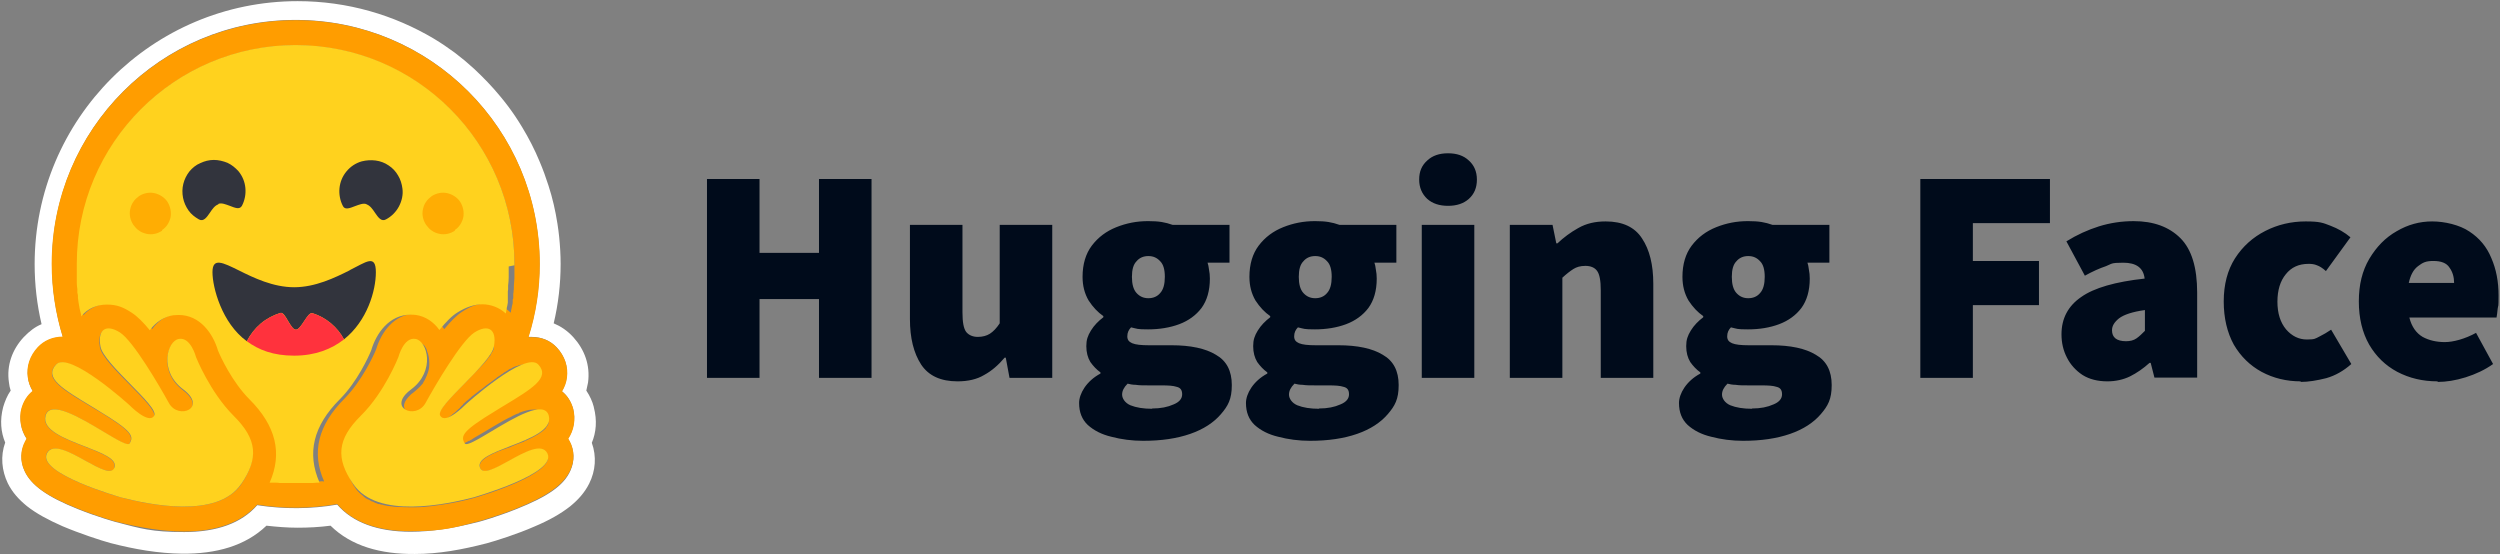 <?xml version="1.0" encoding="UTF-8"?>
<svg id="Layer_1" xmlns="http://www.w3.org/2000/svg" version="1.1" viewBox="0 0 866 192">
  <rect x="0" y="0" width="866" height="192" fill="#808080" stroke="none"/>
  <!-- Generator: Adobe Illustrator 29.3.0, SVG Export Plug-In . SVG Version: 2.1.0 Build 146)  -->
  <defs>
    <style>
      .st0 {
        fill: #ff323d;
      }

      .st1 {
        fill: #ff9d00;
      }

      .st2 {
        fill: #ffad03;
      }

      .st2, .st3, .st4 {
        fill-rule: evenodd;
      }

      .st3 {
        fill: #32343d;
      }

      .st5 {
        fill: #fff;
      }

      .st6 {
        fill: #000b1b;
      }

      .st4 {
        fill: #ffd21e;
      }
    </style>
  </defs>
  <path class="st6" d="M244.9,130.9V62h18.2v25.6h20.6v-25.6h18.2v68.9h-18.2v-27.3h-20.6v27.3h-18.2ZM331.7,132.1c-5.8,0-10-1.9-12.6-5.8-2.6-4-3.9-9.2-3.9-15.8v-32.6h18.2v30.3c0,3.4.4,5.6,1.3,6.8.9,1.1,2.3,1.7,4,1.7s3.1-.4,4.2-1.1c1.1-.7,2.3-1.9,3.4-3.6v-34.1h18.2v53h-14.8l-1.3-7h-.4c-2.1,2.5-4.5,4.6-7.1,6-2.5,1.5-5.6,2.2-9.2,2.2ZM396.1,152.7c-4,0-7.7-.5-11.1-1.4-3.4-.8-6.1-2.2-8.2-4.1-2-1.9-3-4.4-3-7.6s2.5-7.6,7.4-10.2v-.4c-1.4-1-2.5-2.2-3.5-3.6-.9-1.5-1.4-3.3-1.4-5.5s.5-3.6,1.6-5.4c1.1-1.8,2.6-3.3,4.3-4.6v-.4c-1.9-1.3-3.6-3.1-5.1-5.4-1.4-2.4-2.1-5.1-2.1-8.2,0-4.4,1.1-8,3.2-10.8,2.2-2.9,5-5,8.5-6.4,3.5-1.4,7.1-2.1,11-2.1s5.9.4,8.5,1.3h19.7v13.1h-7.6c.2.6.4,1.4.5,2.4.2,1,.3,2,.3,3.1,0,4.2-1,7.6-2.9,10.2-1.9,2.5-4.5,4.4-7.7,5.6-3.2,1.2-6.9,1.8-10.8,1.8s-3.7-.2-5.9-.7c-.8.8-1.3,1.8-1.3,3.1s.6,1.9,1.7,2.4c1.2.5,3.1.7,5.7.7h7.9c6.6,0,11.8,1.1,15.4,3.3,3.7,2.1,5.5,5.6,5.5,10.5s-1.3,7.2-3.8,10.1c-2.5,2.9-6,5.2-10.6,6.8-4.6,1.6-10,2.4-16.3,2.4ZM397.8,103.3c1.7,0,3.1-.6,4.1-1.8,1.1-1.2,1.6-3.1,1.6-5.6s-.5-4.3-1.6-5.4c-1.1-1.2-2.4-1.8-4.1-1.8s-3.1.6-4.1,1.8c-1.1,1.1-1.6,2.9-1.6,5.4s.5,4.4,1.6,5.6c1.1,1.2,2.4,1.8,4.1,1.8ZM399.1,141.5c3,0,5.4-.5,7.4-1.4,2-.8,3-2,3-3.5s-.6-2.3-1.9-2.6c-1.2-.4-2.9-.5-5.2-.5h-4.1c-2.1,0-3.7,0-4.9-.2-1.1,0-2-.2-2.8-.4-1.3,1.3-1.9,2.5-1.9,3.8s1,2.9,2.9,3.7c2,.8,4.5,1.2,7.5,1.2ZM453.9,152.7c-4,0-7.7-.5-11.1-1.4-3.4-.8-6.1-2.2-8.2-4.1-2-1.9-3-4.4-3-7.6s2.5-7.6,7.4-10.2v-.4c-1.4-1-2.5-2.2-3.5-3.6-.9-1.5-1.4-3.3-1.4-5.5s.5-3.6,1.6-5.4c1.1-1.8,2.6-3.3,4.3-4.6v-.4c-1.9-1.3-3.6-3.1-5.1-5.4-1.4-2.4-2.1-5.1-2.1-8.2,0-4.4,1.1-8,3.2-10.8,2.2-2.9,5-5,8.5-6.4,3.5-1.4,7.1-2.1,11-2.1s5.9.4,8.5,1.3h19.7v13.1h-7.6c.2.6.4,1.4.5,2.4.2,1,.3,2,.3,3.1,0,4.2-1,7.6-2.9,10.2-1.9,2.5-4.5,4.4-7.7,5.6-3.2,1.2-6.9,1.8-10.8,1.8s-3.7-.2-5.9-.7c-.8.8-1.3,1.8-1.3,3.1s.6,1.9,1.7,2.4c1.2.5,3.1.7,5.7.7h7.9c6.6,0,11.8,1.1,15.4,3.3,3.7,2.1,5.5,5.6,5.5,10.5s-1.3,7.2-3.8,10.1c-2.5,2.9-6,5.2-10.6,6.8-4.6,1.6-10,2.4-16.3,2.4ZM455.6,103.3c1.7,0,3.1-.6,4.1-1.8,1.1-1.2,1.6-3.1,1.6-5.6s-.5-4.3-1.6-5.4c-1.1-1.2-2.4-1.8-4.1-1.8s-3.1.6-4.1,1.8c-1.1,1.1-1.6,2.9-1.6,5.4s.5,4.4,1.6,5.6c1.1,1.2,2.4,1.8,4.1,1.8ZM456.9,141.5c3,0,5.4-.5,7.4-1.4,2-.8,3-2,3-3.5s-.6-2.3-1.9-2.6c-1.2-.4-2.9-.5-5.2-.5h-4.1c-2.1,0-3.7,0-4.9-.2-1.1,0-2-.2-2.8-.4-1.3,1.3-1.9,2.5-1.9,3.8s1,2.9,2.9,3.7c2,.8,4.5,1.2,7.5,1.2ZM492.5,130.9v-53h18.2v53h-18.2ZM501.6,71.3c-3,0-5.4-.8-7.2-2.4-1.8-1.7-2.8-3.9-2.8-6.7s.9-4.9,2.8-6.6c1.8-1.7,4.2-2.5,7.2-2.5s5.4.8,7.2,2.5c1.8,1.6,2.8,3.8,2.8,6.6s-.9,5-2.8,6.7c-1.8,1.6-4.2,2.4-7.2,2.4ZM523,130.9v-53h14.8l1.3,6.4h.4c2.1-2,4.5-3.8,7.2-5.3,2.8-1.6,5.9-2.3,9.5-2.3,5.9,0,10.1,2,12.6,5.9,2.6,3.9,3.9,9.1,3.9,15.7v32.6h-18.2v-30.3c0-3.4-.4-5.6-1.3-6.8-.8-1.1-2.2-1.7-4-1.7s-3.1.4-4.2,1.1c-1.1.7-2.4,1.7-3.8,3v34.7h-18.2ZM603.9,152.7c-4,0-7.7-.5-11.1-1.4-3.4-.8-6.1-2.2-8.2-4.1-2-1.9-3-4.4-3-7.6s2.5-7.6,7.4-10.2v-.4c-1.4-1-2.5-2.2-3.5-3.6-.9-1.5-1.4-3.3-1.4-5.5s.5-3.6,1.6-5.4c1.1-1.8,2.6-3.3,4.3-4.6v-.4c-1.9-1.3-3.6-3.1-5.1-5.4-1.4-2.4-2.1-5.1-2.1-8.2,0-4.4,1.1-8,3.2-10.8,2.2-2.9,5-5,8.5-6.4,3.5-1.4,7.1-2.1,11-2.1s5.9.4,8.5,1.3h19.7v13.1h-7.6c.2.6.4,1.4.5,2.4.2,1,.3,2,.3,3.1,0,4.2-1,7.6-2.9,10.2-1.9,2.5-4.5,4.4-7.7,5.6-3.2,1.2-6.8,1.8-10.8,1.8s-3.7-.2-5.9-.7c-.8.8-1.3,1.8-1.3,3.1s.6,1.9,1.7,2.4c1.2.5,3.1.7,5.7.7h7.9c6.6,0,11.8,1.1,15.4,3.3,3.7,2.1,5.5,5.6,5.5,10.5s-1.3,7.2-3.8,10.1c-2.5,2.9-6,5.2-10.6,6.8-4.6,1.6-10,2.4-16.3,2.4ZM605.6,103.3c1.7,0,3.1-.6,4.1-1.8,1.1-1.2,1.6-3.1,1.6-5.6s-.5-4.3-1.6-5.4c-1.1-1.2-2.4-1.8-4.1-1.8s-3.1.6-4.1,1.8c-1.1,1.1-1.6,2.9-1.6,5.4s.5,4.4,1.6,5.6c1.1,1.2,2.4,1.8,4.1,1.8ZM606.9,141.5c3,0,5.4-.5,7.4-1.4,2-.8,3-2,3-3.5s-.6-2.3-1.9-2.6c-1.2-.4-2.9-.5-5.2-.5h-4.1c-2.1,0-3.7,0-4.9-.2-1.1,0-2-.2-2.8-.4-1.3,1.3-1.9,2.5-1.9,3.8s1,2.9,2.9,3.7c2,.8,4.5,1.2,7.5,1.2ZM665.2,130.9V62h44.9v15.3h-26.7v13.1h22.9v15.3h-22.9v25.2h-18.2ZM730,132.1c-3.3,0-6.2-.7-8.6-2.2-2.3-1.5-4.2-3.6-5.4-6-1.3-2.5-1.9-5.2-1.9-8.1,0-5.5,2.3-9.8,6.8-12.9,4.5-3.2,11.9-5.3,22-6.4-.4-3.7-2.9-5.5-7.4-5.5s-3.9.4-6,1.2c-2.1.7-4.6,1.8-7.3,3.3l-6.4-11.9c3.7-2.3,7.5-4,11.3-5.2,3.9-1.2,7.9-1.8,12-1.8,6.9,0,12.3,2,16.2,5.9,3.9,3.9,5.8,10.2,5.8,18.9v29.4h-14.8l-1.3-5.1h-.4c-2.1,1.9-4.4,3.5-6.8,4.7-2.3,1.1-4.9,1.7-7.8,1.7ZM736.4,118.2c1.5,0,2.7-.3,3.7-1,1-.7,1.9-1.6,2.9-2.6v-7.2c-4.3.6-7.3,1.6-9,2.9-1.6,1.3-2.4,2.6-2.4,4.1,0,2.5,1.6,3.8,4.9,3.8ZM797,132.1c-5,0-9.5-1.1-13.6-3.3-4-2.2-7.2-5.3-9.6-9.4-2.3-4.2-3.5-9.2-3.5-15s1.3-10.8,3.9-14.9c2.7-4.2,6.2-7.3,10.5-9.5,4.3-2.2,9-3.3,14-3.3s6,.5,8.6,1.5c2.6,1,4.9,2.3,6.9,4l-8.5,11.7c-1.1-1-2.2-1.7-3.1-2-.9-.4-1.9-.5-2.9-.5-3.4,0-6,1.2-7.9,3.6-1.9,2.3-2.9,5.5-2.9,9.5s1,7.2,3,9.6c2,2.3,4.4,3.5,7.2,3.5s2.9-.3,4.3-1c1.4-.7,2.8-1.5,4.1-2.4l7,11.9c-2.6,2.3-5.5,4-8.7,4.9-3.2.8-6.1,1.3-8.9,1.3ZM844.4,132.1c-5.2,0-9.8-1.1-14-3.3-4.1-2.2-7.3-5.3-9.7-9.4-2.4-4.2-3.6-9.2-3.6-15s1.2-10.6,3.6-14.7c2.5-4.2,5.6-7.4,9.5-9.6,3.9-2.3,8-3.4,12.3-3.4s9.5,1.2,12.9,3.5c3.5,2.3,6,5.3,7.6,9.2,1.7,3.9,2.5,8.2,2.5,12.9s-.1,3.1-.3,4.6c-.1,1.4-.3,2.4-.4,3.1h-30.2c.8,3.2,2.4,5.4,4.6,6.7,2.2,1.2,4.8,1.8,7.7,1.8s7-1.1,10.8-3.2l5.9,10.8c-2.8,2-6,3.5-9.5,4.6-3.5,1.1-6.8,1.6-9.7,1.6ZM834.4,98h15.7c0-2-.5-3.8-1.6-5.3-1-1.6-2.9-2.3-5.6-2.3s-3.7.6-5.3,1.8c-1.6,1.2-2.6,3.1-3.2,5.8Z"/>
  <path class="st5" d="M205.7,141c-.5-2-1.4-3.9-2.6-5.7.2-.9.4-1.9.6-2.8.8-6-1.2-11.4-5.1-15.7-2.1-2.3-4.4-3.8-6.8-4.8,1.6-6.7,2.4-13.6,2.4-20.6,0-3.2-.2-6.3-.5-9.3-.2-1.5-.3-3-.6-4.6-.7-4.5-1.7-8.9-3.1-13.2-.9-2.8-1.9-5.6-3.1-8.4-1.7-4.1-3.7-8-6-11.8-1.5-2.5-3.1-4.9-4.9-7.3-.9-1.2-1.8-2.3-2.7-3.4-2.8-3.4-5.8-6.5-9-9.5-1.1-1-2.2-1.9-3.3-2.9-1.1-.9-2.3-1.8-3.4-2.7-2.3-1.7-4.8-3.4-7.3-4.9C136.5,5.2,120.4.4,103.1.4,52.8.4,12,41.2,12,91.5c0,7,.8,14,2.4,20.8-2.2.9-4.2,2.4-6.2,4.5-3.9,4.2-6,9.7-5.1,15.7.1,1,.3,1.9.6,2.8-1.2,1.7-2,3.7-2.6,5.7-1.2,4.6-.8,8.7.7,12.3-1.7,4.7-1.2,9.7.9,14.1,1.6,3.2,3.8,5.6,6.6,7.9,3.3,2.6,7.4,4.8,12.4,7,5.9,2.5,13.2,4.9,16.5,5.8,8.5,2.2,16.7,3.6,24.9,3.7,11.8.1,21.9-2.7,29.2-9.7,3.6.4,7.2.7,10.8.7,3.8,0,7.6-.2,11.4-.7,7.2,7.1,17.4,9.9,29.2,9.8,8.3,0,16.4-1.5,24.9-3.7,3.3-.9,10.6-3.2,16.5-5.8,5-2.1,9.1-4.4,12.4-7,2.7-2.2,5-4.7,6.6-7.9,2.2-4.4,2.6-9.4.9-14.1,1.5-3.6,1.9-7.7.7-12.3ZM197.3,152.9c1.7,3.2,1.8,6.8.3,10.1-2.2,5.1-7.8,9-18.6,13.3-6.7,2.7-12.8,4.4-12.9,4.4-8.9,2.3-16.9,3.5-23.8,3.5-11.5,0-20.1-3.2-25.5-9.4-9.2,1.6-18.6,1.6-27.7.2-5.4,6.2-13.9,9.3-25.3,9.3s-15-1.2-23.8-3.5c0,0-6.2-1.7-12.9-4.4-10.8-4.3-16.3-8.3-18.6-13.3-1.5-3.3-1.4-6.9.3-10.1.2-.3.3-.6.5-.9-1-1.5-1.7-3.2-2-5-.3-1.8-.2-3.6.2-5.4.7-2.5,2-4.6,3.9-6.1-.9-1.5-1.5-3.1-1.7-4.8-.5-3.7.7-7.4,3.5-10.4,2.2-2.4,5.2-3.6,8.6-3.6h0c-2.5-8.2-3.8-16.7-3.8-25.2C17.9,44.8,55.7,6.9,102.4,6.9s84.5,37.8,84.5,84.5c0,8.6-1.3,17.1-3.9,25.3.4,0,.8,0,1.2,0,3.4,0,6.4,1.3,8.6,3.6,2.8,3,4,6.7,3.5,10.4-.2,1.7-.8,3.3-1.7,4.8,1.9,1.5,3.2,3.6,3.9,6.1.5,1.7.5,3.6.2,5.4-.3,1.8-1,3.5-2,5,.2.3.3.6.5.9Z"/>
  <path class="st1" d="M196.8,152.1c1-1.5,1.7-3.2,2-5,.3-1.8.2-3.6-.2-5.4-.7-2.5-2-4.6-3.9-6.1.9-1.5,1.5-3.1,1.7-4.8.5-3.7-.7-7.4-3.5-10.4-2.2-2.4-5.2-3.6-8.6-3.6s-.8,0-1.2,0c2.6-8.2,3.9-16.7,3.9-25.3,0-46.7-37.8-84.5-84.5-84.5S17.9,44.8,17.9,91.4c0,8.6,1.3,17.1,3.8,25.2h0c-3.4,0-6.4,1.3-8.6,3.6-2.8,3-4,6.7-3.5,10.4.2,1.7.8,3.3,1.7,4.8-1.9,1.5-3.2,3.6-3.9,6.1-.5,1.7-.5,3.6-.2,5.4.3,1.8,1,3.5,2,5-.2.3-.3.6-.5.9-1.7,3.2-1.8,6.8-.3,10.1,2.2,5.1,7.8,9,18.6,13.3,6.7,2.7,12.9,4.4,12.9,4.4,8.9,2.3,16.9,3.5,23.8,3.5,11.4,0,19.9-3.1,25.4-9.3,9.2,1.5,18.6,1.4,27.7-.2,5.4,6.3,14,9.4,25.5,9.4s15-1.2,23.8-3.5c0,0,6.2-1.7,12.9-4.4,10.8-4.3,16.3-8.3,18.6-13.3,1.5-3.3,1.4-6.9-.3-10.1-.2-.3-.3-.6-.5-.9ZM85.1,165.3c-.5.8-1,1.6-1.5,2.4-1.4,2.1-3.3,3.6-5.4,4.8-4.1,2.2-9.3,3-14.6,3-8.3,0-16.9-1.9-21.7-3.2-.2,0-29.3-8.3-25.7-15.3.6-1.2,1.6-1.6,2.9-1.6,5.2,0,14.6,7.7,18.7,7.7s1.5-.4,1.8-1.3c1.7-6.2-26.3-8.8-23.9-17.8.4-1.6,1.5-2.2,3.1-2.2,6.9,0,22.2,12.1,25.5,12.1s.4,0,.5-.2h0c1.5-2.6.6-4.4-9.7-10.7l-1-.6c-11.4-6.9-19.4-11-14.8-16,.5-.6,1.3-.8,2.2-.8s2.4.4,3.8,1c6,2.5,14.4,9.5,17.8,12.5,1,.9,1.6,1.4,1.6,1.4,0,0,4.4,4.6,7.1,4.6s1.1-.2,1.5-.8c1.9-3.2-17.6-17.9-18.7-24-.7-4.1.5-6.2,2.9-6.2s2.5.5,4,1.4c4.7,3,13.6,18.4,16.9,24.4,1.1,2,3,2.9,4.7,2.9,3.4,0,6-3.3.3-7.6-8.5-6.4-5.5-16.8-1.5-17.5.2,0,.3,0,.5,0,3.7,0,5.3,6.4,5.3,6.4,0,0,4.8,12,13,20.3,7.5,7.5,8.5,13.6,4.2,21.2ZM111.7,166.7h-.4c0,0-.7.1-.7.1-.4,0-.8,0-1.2.1h-.4s-.3,0-.3,0h-.5c-.2,0-.4,0-.5,0h-.5s-.1,0-.1,0h-.4s-.2,0-.2,0h-.5s-.6,0-.6,0h-.5s-.4,0-.4,0h-.2c-.1,0-.2,0-.3,0h-.2c-.1,0-.2,0-.3,0h-.4s-.6,0-.6,0c-.5,0-1,0-1.5,0h-.4c-.1,0-.2,0-.3,0h-.4s-.5,0-.5,0h-.5s-.1,0-.1,0h-.4c-.1,0-.2,0-.4,0h-.3c-.4,0-.7,0-1.1,0h-.4s-.5,0-.5,0h-.6c-.3,0-.6-.1-.9-.1h0c4.6-10.2,2.3-19.7-7-28.9-6.1-6-10.1-15-10.9-16.9-1.7-5.8-6.2-12.3-13.6-12.3-.6,0-1.3,0-1.9.1-3.3.5-6.1,2.4-8.1,5.2-2.2-2.7-4.3-4.9-6.3-6.1-2.9-1.8-5.8-2.8-8.6-2.8s-6.7,1.4-8.9,4.1h0c0,0-.1-.5-.1-.5h0c-.4-1.8-.8-3.6-1.1-5.4,0,0,0,0,0,0v-.4c0-.2-.1-.4-.2-.7,0-.2,0-.4,0-.6,0-.2,0-.4,0-.6,0-.2,0-.4,0-.6,0-.2,0-.4,0-.5h0c0-.9-.2-1.7-.2-2.5v-.5c0-.1,0-.3,0-.4,0,0,0,0,0,0v-.5c0-.2,0-.4,0-.6,0-.2,0-.4,0-.6v-.5s0-.2,0-.2v-.5s0-.4,0-.4c0-.2,0-.3,0-.5v-.5c0-.2,0-.3,0-.5,0-.2,0-.3,0-.5C26.6,49.6,60.6,15.7,102.4,15.7s75.8,33.9,75.8,75.8v1c0,.2,0,.3,0,.5,0,.1,0,.3,0,.4,0,.1,0,.2,0,.4,0,.2,0,.3,0,.5h0c0,.3,0,.7,0,1h0c0,.1,0,.6,0,.6v.4c0,.9-.2,1.9-.2,2.8h0c0,.2,0,.4,0,.5,0,.4,0,.8-.1,1.2v.4c0,0-.1.5-.1.5,0,.2,0,.3,0,.5,0,.2,0,.4,0,.6v.5c0,0-.2.5-.2.5,0,.2,0,.3,0,.5,0,.2,0,.3,0,.5,0,.3-.1.7-.2,1-.1.7-.3,1.4-.4,2,0,.2,0,.3-.1.5-2.1-2.1-5-3.2-8.1-3.2s-5.7.9-8.6,2.8c-1.9,1.2-4.1,3.4-6.3,6.1-2-2.8-4.9-4.7-8.1-5.2-.6,0-1.2-.1-1.9-.1-7.4,0-11.9,6.5-13.6,12.3-.8,2-4.9,10.9-10.9,17-9.2,9.2-11.6,18.7-7.1,28.8ZM190,146.3h0c0,.1,0,.2,0,.3,0,0,0,.2-.1.3,0,.2-.2.4-.3.6-.2.2-.4.5-.5.7,0,0,0,.1-.1.2,0,0-.1.2-.2.2-1.3,1.3-3.4,2.5-5.7,3.6-.3.1-.5.2-.8.4h-.3c-.2.2-.4.3-.5.4-.2,0-.4.2-.6.2l-.6.2c-1.3.5-2.6,1-3.9,1.6l-.6.2-.6.2c-.4.1-.7.3-1.1.4l-.5.2-.5.2h-.3c-.2.2-.3.2-.5.3-3.8,1.6-6.6,3.3-6,5.4,0,0,0,.1,0,.2,0,.2.1.3.2.4,0,0,.1.2.2.2.7.7,1.9.6,3.5,0,.1,0,.3,0,.4-.1,0,0,.2,0,.3-.1h.1c.4-.2.7-.4,1.1-.6,0,0,.2,0,.3-.1,1.9-.9,4.1-2.2,6.2-3.3.3-.2.7-.3,1-.5.5-.3,1.1-.5,1.6-.8,2-1,4-1.6,5.5-1.6s1.4.1,1.9.5h0c.3.2.5.5.7.8,0,0,0,.1.1.2,0,0,0,.1.1.2.8,1.4.1,2.9-1.4,4.4-1.4,1.4-3.7,2.8-6.2,4.1-.2,0-.4.2-.6.3-7.5,3.7-17.4,6.5-17.5,6.5-2.6.7-6.4,1.6-10.6,2.2h-.6c0,0-.1.1-.1.1-1,.1-1.9.3-2.9.4h0c-1.8.2-3.6.4-5.4.4h0c-.6,0-1.3,0-1.9,0h-.7c-1,0-2,0-3-.1,0,0,0,0,0,0-.4,0-.7,0-1.1,0-.6,0-1.2-.1-1.8-.2-.2,0-.5,0-.7-.1-.1,0-.2,0-.3,0h0c-.3,0-.7-.1-1-.2-.2,0-.4,0-.6-.1h-.1c0,0-.2,0-.3-.1h0s-.3-.1-.3-.1c-.1,0-.2,0-.3,0h0s-.3-.1-.3-.1c-.1,0-.2,0-.3-.1,0,0-.2,0-.3,0h-.2c-.2-.1-.4-.2-.6-.3h-.2c0,0-.1-.1-.1-.1-.3-.1-.6-.2-.8-.4h-.2c0,0,0-.1,0-.1,0,0-.1,0-.2,0-.1,0-.3-.1-.4-.2h0s-.2-.1-.2-.1c-.3-.2-.6-.4-1-.5h-.2c0-.2-.2-.2-.3-.3h-.2c0-.2-.2-.3-.2-.3h-.1c-.2-.2-.3-.3-.4-.4,0,0-.2-.1-.2-.2-.2-.1-.3-.3-.5-.4h0c-.2-.1-.3-.3-.5-.4h0c0,0-.2-.2-.2-.2,0,0-.2-.2-.2-.2,0,0-.2-.2-.2-.2,0,0-.1-.2-.2-.2h0c-.4-.4-.7-.9-1-1.3v-.2c-.2-.1-.3-.2-.4-.4l-.2-.4c-.1-.2-.2-.4-.3-.5,0-.1-.2-.3-.2-.4,0-.1-.1-.2-.2-.3,0,0,0-.1-.1-.2,0,0,0-.1-.1-.2h0c0-.1,0-.1,0-.2,0-.1-.1-.2-.2-.4,0,0,0-.1,0-.2v-.2c0,0-.2-.2-.2-.2l-.2-.3c0,0,0-.1,0-.2,0-.1-.1-.2-.2-.4,0,0,0,0,0-.1,0-.2-.1-.3-.2-.5,0-.1,0-.2-.1-.3-.1-.3-.2-.7-.4-1,0-.1,0-.2,0-.3,0-.2-.1-.5-.2-.7,0-.3-.1-.5-.2-.8,0-.2,0-.3,0-.5,0-.2,0-.3,0-.5,0-.3,0-.6,0-1,0,0,0-.1,0-.2,0-.1,0-.2,0-.3,0-4.3,2.1-8.4,6.7-13,8.2-8.2,13-20.3,13-20.3,0,0,.1-.5.4-1.2,0-.2.2-.5.3-.7.1-.3.2-.5.4-.8h0c.2-.4.3-.7.5-1,0,0,0-.1.1-.2.1-.2.3-.4.5-.6.1-.2.3-.3.4-.5.5-.5,1-.9,1.6-1.1h0c0,0,.1,0,.2,0,0,0,.1,0,.2,0h0c.1,0,.3,0,.4,0h0c0,0,.1,0,.2,0,.2,0,.4,0,.5,0,.7.1,1.4.6,2.1,1.2h0c.2.3.4.6.5.8.1.2.2.4.3.6,0,0,0,.2.1.3,0,0,0,0,0,.1,0,0,0,.2.1.3.2.5.4,1.1.5,1.7.1.6.2,1.2.2,1.8,0,.3,0,.5,0,.8,0,.1,0,.2,0,.3,0,1.2-.3,2.4-.8,3.5,0,.1,0,.2-.1.3-.2.5-.5,1-.7,1.5-.2.3-.3.5-.5.8v.2c-.6.6-1,1.2-1.6,1.7-.5.5-1.1,1-1.7,1.5-.6.4-1.2.9-1.7,1.5-1.5,1.6-1.9,3-1.5,4,0,.1,0,.2.1.3.1.2.3.5.5.7h0c0,.1.1.2.2.2h0c.1.2.3.3.5.3,0,0,0,0,.1,0,.2.1.5.2.7.3h0s0,0,0,0h0s0,0,0,0h0s0,0,0,0c0,0,.1,0,.2,0h0s.1,0,.1,0h0s.1,0,.1,0h.2s.3,0,.3,0h0s.1,0,.1,0h.1s.1,0,.1,0c0,0,0,0,0,0,.5,0,.9-.2,1.3-.4,0,0,.2,0,.3-.1.2,0,.3-.2.5-.3.2-.1.4-.3.6-.5h.1c0-.2,0-.2,0-.2.1-.1.3-.3.4-.4.2-.3.4-.6.6-.9,2-3.6,4-7.1,6.2-10.5l.3-.5.3-.5c.1-.2.3-.5.4-.7l.2-.2.3-.5c.4-.6.8-1.2,1.2-1.9l.3-.5c.6-.9,1.2-1.8,1.8-2.6l.3-.4c.7-.9,1.3-1.8,2.1-2.7l.3-.3c0,0,0-.1.1-.2l.3-.3c0,0,0-.1.1-.2l.3-.3h.1c.1-.3.3-.4.4-.6,0,0,.2-.2.3-.3.5-.5,1.1-1,1.7-1.4h.1c0,0,.1-.2.1-.2,0,0,.2-.1.3-.2,2.4-1.3,4.3-1.4,5.4-.3.7.7,1.1,1.8,1,3.4,0,0,0,.1,0,.2h0c0,.1,0,.2,0,.3,0,0,0,.2,0,.3,0,0,0,.2,0,.2,0,0,0,0,0,0,0,0,0,.1,0,.2,0,0,0,0,0,0,0,0,0,.2,0,.3,0,0,0,.2,0,.3,0,0,0,0,0,.1,0,.1,0,.3-.1.4,0,.3-.2.5-.3.8,0,.1,0,.2-.2.3-.1.2-.2.4-.4.7,0,.1-.1.2-.2.3v.2c-.2.2-.3.4-.5.5-.1.2-.3.4-.4.6-.2.3-.4.5-.6.8l-.2.2c-.4.5-.9,1.1-1.4,1.6l-.4.4-.2.2c-.3.3-.5.6-.8.8l-.2.2c-.1.1-.3.3-.4.4-.1.1-.3.3-.4.4l-.4.4-.4.4c-.1.1-.3.3-.4.4l-.8.9c-4.1,4.2-8.3,8.3-9.8,10.9,0,.2-.2.3-.3.5-.2.5-.3.9-.2,1.2,0,.1,0,.2.1.3,0,.1.2.3.3.4,0,0,.1.1.2.1.3.2.7.3,1,.3h.2s.1,0,.1,0h0s0,0,0,0h0s0,0,0,0h0s0,0,0,0h.1s.1,0,.1,0c0,0,.2,0,.2,0,.2,0,.4-.1.5-.2,0,0,0,0,.1,0h.1c.2-.2.3-.2.5-.4.1,0,.3-.2.4-.3h.1c0-.1,0-.1.1-.2h.1c0,0,0-.1,0-.1h.2c.2-.3.3-.4.5-.5h0s.3-.2.3-.2c.4-.3.7-.6,1-.9l.2-.2h0s.1-.1.1-.1c.3-.2.5-.4.7-.6h0c0,0,.2-.3.2-.3h.1c0-.1,0-.1,0-.1h0q0-.1.2-.2h0s0,0,0,0c0,0,0,0,0,0h0s0,0,0,0l.2-.2h.1c0-.2.1-.2.2-.3h.1c0-.1,0-.2,0-.2h.1c0-.1.2-.3.2-.3h.1c.4-.5,1-.9,1.6-1.4l.2-.2.4-.3.4-.4c.6-.5,1.1-.9,1.8-1.4l.4-.3c.3-.3.7-.6,1.1-.8.1-.1.3-.2.4-.3.4-.3.7-.6,1.1-.9.9-.6,1.7-1.3,2.6-1.9l.4-.3c.3-.2.5-.4.8-.6l.2-.2c.5-.3,1-.6,1.5-1l.2-.2h.2c.2-.3.5-.4.7-.6h.2c0-.1.5-.4.5-.4.2,0,.3-.2.5-.3h0c0,0,.4-.3.4-.3.2,0,.3-.2.5-.2h.2c0-.1.2-.2.2-.2.5-.3,1-.5,1.6-.7,0,0,.1,0,.2,0,.1,0,.3-.1.4-.2.1,0,.3,0,.4-.1.1,0,.2,0,.4-.1h0c0,0,.1,0,.2,0h0c.1,0,.3,0,.4-.1h0c.2,0,.4,0,.5-.1,0,0,.1,0,.2,0,.2,0,.3,0,.5,0,.1,0,.2,0,.3,0h0c.1,0,.2,0,.3,0,0,0,0,0,.1,0h0s0,0,.1,0c0,0,0,0,.1,0h0s0,0,.1,0c.4.1.7.3,1,.6h0s0,0,0,0h0c.4.5.7,1,1,1.5h0c0,.3.2.5.2.7.1.6,0,1.2-.1,1.8,0,.2-.2.5-.3.7h0c-.3.7-.7,1.2-1.1,1.6h0c-.2.3-.4.5-.6.7,0,0-.1.1-.2.2h-.1c-.2.3-.4.5-.7.7,0,0,0,0-.1,0-.2.1-.3.3-.5.4-.6.4-1.2.9-1.8,1.3-.4.2-.7.5-1.1.7-.7.5-1.4.9-2.2,1.4-.2.1-.4.3-.6.4-2,1.2-4.1,2.5-6.5,3.9l-.6.4c-.7.4-1.3.8-1.9,1.2l-.3.2-.6.4c-.2.1-.4.3-.6.4-.2.1-.3.2-.5.3l-.3.2c-.1,0-.3.2-.4.3h-.1c-.1.2-.3.3-.4.4l-.2.2-.3.2-.2.2c-.4.3-.8.6-1.2.8h-.1c-.2.2-.3.3-.4.4h-.2c-.3.4-.6.6-.8.9h-.1c0,.2-.1.2-.2.3,0,0,0,0-.1.1h0c-.1.2-.3.4-.4.5h0c-.1.2-.3.4-.4.6h0c-.1.3-.2.5-.3.7h0c0,0,0,.1,0,.1h0s0,.1,0,.1c0,0,0,0,0,0,0,.1,0,.2,0,.4h0c0,0,0,.1,0,.1h0v.4s0,0,0,0c0,0,0,0,0,0,0,0,0,0,0,0h0c0,.1,0,.2,0,.2,0,0,0,0,0,.1,0,.1,0,.2.1.3,0,0,0,0,0,0,0,0,0,0,0,0,0,.1.1.2.2.3h0c0,.1,0,.2,0,.2h0c0,.1,0,.1,0,.2h0s0,0,0,0h0s0,0,0,0c0,0,0,0,0,0,0,0,0,0,0,0,.6.1,1.8-.3,3.3-1.2h.3c0-.1.5-.4.5-.4h.2c.2-.2.3-.3.5-.4l.3-.2c2.1-1.2,4.6-2.7,7.1-4.2.2-.1.5-.3.7-.4l.5-.3c.2-.1.5-.3.7-.4,1-.6,2.1-1.2,3.1-1.7l.5-.2c.3-.2.6-.3.9-.5.6-.3,1.2-.6,1.8-.8h.3c0-.1,0-.2,0-.2,1.8-.7,3.4-1.1,4.7-1.1.3,0,.6,0,.8,0h0c0,0,.2,0,.3,0h0c.1,0,.2,0,.4.1,0,0,.2,0,.3.1.4.2.7.5.9.8,0,0,0,0,0,0,0,.1.2.3.2.4,0,0,0,.2.1.3,0,0,0,.2,0,.3.2.8.2,1.6,0,2.3Z"/>
  <path class="st4" d="M178.2,91.9v-.5c0-41.9-33.9-75.8-75.8-75.8S26.6,49.6,26.6,91.4v.2c0,.1,0,.2,0,.3,0,.2,0,.3,0,.5v.4s0,.1,0,.1v.2c0,0,0,.2,0,.3v.4s0,.5,0,.5v.2s0,.5,0,.5h0s0,.6,0,.6h0c0,.2,0,.4,0,.6,0,.2,0,.3,0,.5h0c0,.2,0,.3,0,.5h0c0,.2,0,.3,0,.5h0s0,.3,0,.3c0,.7.1,1.4.2,2.2h0s0,.6,0,.6v.6c.1.4.2.7.2,1.1,0,.2,0,.4,0,.7h0c0,.5.2,1,.2,1.5.2,1.5.5,2.9.9,4.3h0s0,.2,0,.2c0,.1,0,.3,0,.4h0c2.2-2.7,5.4-4.1,8.9-4.1s5.7.9,8.6,2.8c1.9,1.2,4.1,3.4,6.3,6.1,2-2.8,4.9-4.7,8.1-5.2.6,0,1.2-.1,1.9-.1,7.4,0,11.9,6.5,13.6,12.3.8,2,4.9,10.9,10.9,16.9,9.2,9.2,11.5,18.7,7,28.9h0c.3,0,.6,0,.9,0,.2,0,.4,0,.6,0h0c.1,0,.3,0,.4,0h.4c.4,0,.7,0,1.1.1h.3s.2,0,.2,0h.1s.4,0,.4,0h.1s.5,0,.5,0h.5s.4,0,.4,0h0c0,0,.2,0,.3,0h0c.6,0,1.2,0,1.8,0h1.1c.1,0,.2,0,.3,0h.3c0,0,.1,0,.2,0h.5s.5,0,.5,0h.6c.2,0,.3,0,.5,0h.2s.3,0,.3,0h.2s.1,0,.1,0h.5c.2,0,.4,0,.5,0h.5s.3,0,.3,0h.4c.4,0,.8-.1,1.2-.1.2,0,.5,0,.7,0h.4c-4.5-10.2-2.2-19.7,7-28.9,6.1-6.1,10.1-15,10.9-17,1.7-5.8,6.2-12.3,13.6-12.3.6,0,1.3,0,1.9.1,3.3.5,6.1,2.4,8.1,5.2,2.2-2.7,4.3-4.9,6.3-6.1,2.9-1.8,5.8-2.8,8.6-2.8s5.9,1.1,8.1,3.2c.1-.5.2-1,.3-1.6,0-.3.1-.7.2-1,0-.4.2-.8.2-1.2,0-.1,0-.2,0-.3,0-.2,0-.3,0-.5h0c0,0,0-.5,0-.5v-.5c0,0,0,0,0,0,0-.2,0-.4,0-.6,0-.1,0-.3,0-.4h0c0,0,0-.6,0-.6v-.4c0-.3.1-.5.1-.8,0-.1,0-.2,0-.3h0c0-.3,0-.4,0-.6v-.4c.1-.9.2-1.8.2-2.8h0s0-.5,0-.5h0c0-.1,0-.6,0-.6,0-.2,0-.4,0-.5h0s0-.1,0-.1c0-.1,0-.2,0-.3h0c0-.1,0-.3,0-.4h0c0-.2,0-.3,0-.4h0c0-.2,0-.4,0-.5v-.5ZM83.6,167.6c6-8.8,5.6-15.4-2.7-23.6-8.2-8.2-13-20.3-13-20.3,0,0-1.8-7-5.9-6.3-4.1.6-7.1,11.1,1.5,17.5,8.5,6.4-1.7,10.7-5,4.7-3.3-6-12.3-21.4-16.9-24.4-4.7-3-7.9-1.3-6.8,4.8.5,3,5.6,8.2,10.3,13,4.8,4.9,9.3,9.4,8.3,11-1.9,3.2-8.6-3.7-8.6-3.7,0,0-20.9-19-25.4-14-4.2,4.6,2.3,8.4,12.2,14.4.8.5,1.7,1,2.6,1.6,11.4,6.9,12.3,8.7,10.7,11.3-.6,1-4.4-1.3-9.1-4.1-8-4.8-18.5-11.1-20-5.5-1.3,4.9,6.5,7.9,13.5,10.6,5.9,2.3,11.2,4.3,10.4,7.2-.8,2.9-5.2.5-10.1-2.2-5.4-3-11.4-6.3-13.3-2.6-3.7,7,25.4,15.2,25.6,15.3,9.4,2.4,33.3,7.6,41.6-4.6ZM122.3,167.6c-6-8.8-5.6-15.4,2.7-23.6s13-20.3,13-20.3c0,0,1.8-7,5.9-6.3,4.1.6,7.1,11.1-1.5,17.5s1.7,10.7,5,4.7c3.3-6,12.3-21.4,16.9-24.4,4.7-3,7.9-1.3,6.8,4.8-.5,3-5.6,8.2-10.3,13-4.8,4.9-9.3,9.4-8.3,11,1.9,3.2,8.6-3.7,8.6-3.7,0,0,20.9-19,25.4-14,4.2,4.6-2.3,8.4-12.2,14.4-.8.5-1.7,1-2.6,1.6-11.4,6.9-12.3,8.7-10.7,11.3.6,1,4.4-1.3,9.1-4.1,8-4.8,18.5-11.1,20-5.5,1.3,4.9-6.5,7.9-13.5,10.6-5.9,2.3-11.2,4.3-10.4,7.2.8,2.9,5.2.5,10.1-2.2,5.4-3,11.4-6.3,13.3-2.6,3.7,7-25.4,15.2-25.6,15.3-9.4,2.4-33.3,7.6-41.6-4.6Z"/>
  <path class="st3" d="M127,70.8c1.2.4,2.1,1.7,2.9,2.9,1.1,1.6,2.2,3.2,3.8,2.3,1.9-1,3.5-2.6,4.5-4.5,1-1.9,1.5-4.1,1.2-6.2-.2-1.6-.7-3.2-1.5-4.5-.8-1.4-1.9-2.6-3.3-3.5-1.3-.9-2.9-1.5-4.5-1.7-1.6-.2-3.2-.1-4.8.3-2.1.6-3.9,1.8-5.3,3.5-1.4,1.7-2.2,3.7-2.4,5.8-.2,2.1.2,4.3,1.2,6.2.7,1.4,2.4.7,4.2,0,1.4-.5,2.8-1.1,3.9-.7ZM75.6,70.8c-1.2.4-2.1,1.7-2.9,2.9-1.1,1.6-2.2,3.2-3.8,2.3-1.4-.8-2.7-1.8-3.6-3.1s-1.6-2.8-1.9-4.4c-.3-1.6-.3-3.2.1-4.8.4-1.6,1.1-3,2.1-4.3,1-1.2,2.3-2.3,3.8-2.9,1.5-.7,3-1.1,4.7-1.1,1.6,0,3.2.4,4.7,1,1.5.7,2.7,1.7,3.8,2.9,1.4,1.7,2.2,3.7,2.4,5.8.2,2.1-.2,4.3-1.2,6.2-.8,1.4-2.4.7-4.2,0-1.4-.5-2.8-1.1-3.9-.7ZM119.1,117.6c8.1-6.4,11.1-16.9,11.1-23.3s-3.4-3.5-8.9-.8l-.3.2c-5,2.5-11.8,5.8-19.1,5.8s-14.1-3.3-19.1-5.8c-5.7-2.8-9.2-4.6-9.2.6s3.2,17.6,11.9,23.9c1.2-2.3,2.8-4.4,4.8-6.1,2-1.7,4.3-2.9,6.8-3.7.9-.3,1.8,1.2,2.7,2.8.9,1.5,1.8,3,2.7,3s1.9-1.5,2.9-3c1-1.5,1.9-3,2.9-2.7,4.7,1.5,8.6,4.8,10.9,9.1Z"/>
  <path class="st0" d="M119.1,117.6c-4.2,3.3-9.9,5.6-17.2,5.6s-12.3-2-16.4-5c1.2-2.3,2.8-4.4,4.8-6.1,2-1.7,4.3-2.9,6.8-3.7,1.7-.5,3.5,5.8,5.4,5.8s3.9-6.2,5.8-5.7c4.7,1.5,8.6,4.8,10.9,9.1Z"/>
  <path class="st2" d="M56.2,79.9c-.8.5-1.6.9-2.6,1.1-.9.2-1.9.2-2.8,0-.9-.2-1.8-.5-2.6-1.1-.8-.5-1.4-1.2-2-2-.5-.8-.9-1.6-1.1-2.6-.2-.9-.2-1.9,0-2.8.2-.9.5-1.8,1.1-2.6.5-.8,1.2-1.4,2-2,1.6-1,3.5-1.4,5.3-1,1.8.4,3.5,1.5,4.5,3,1,1.6,1.4,3.5,1.1,5.3-.4,1.8-1.4,3.5-3,4.5ZM157.6,79.9c-.8.5-1.6.9-2.6,1.1s-1.9.2-2.8,0c-.9-.2-1.8-.5-2.6-1.1-.8-.5-1.4-1.2-2-2-.5-.8-.9-1.6-1.1-2.6-.2-.9-.2-1.9,0-2.8.2-.9.5-1.8,1.1-2.6.5-.8,1.2-1.4,2-2,1.6-1,3.5-1.4,5.3-1,1.8.4,3.5,1.5,4.5,3,1,1.6,1.4,3.5,1.1,5.3-.4,1.8-1.4,3.5-3,4.5Z"/>
</svg>